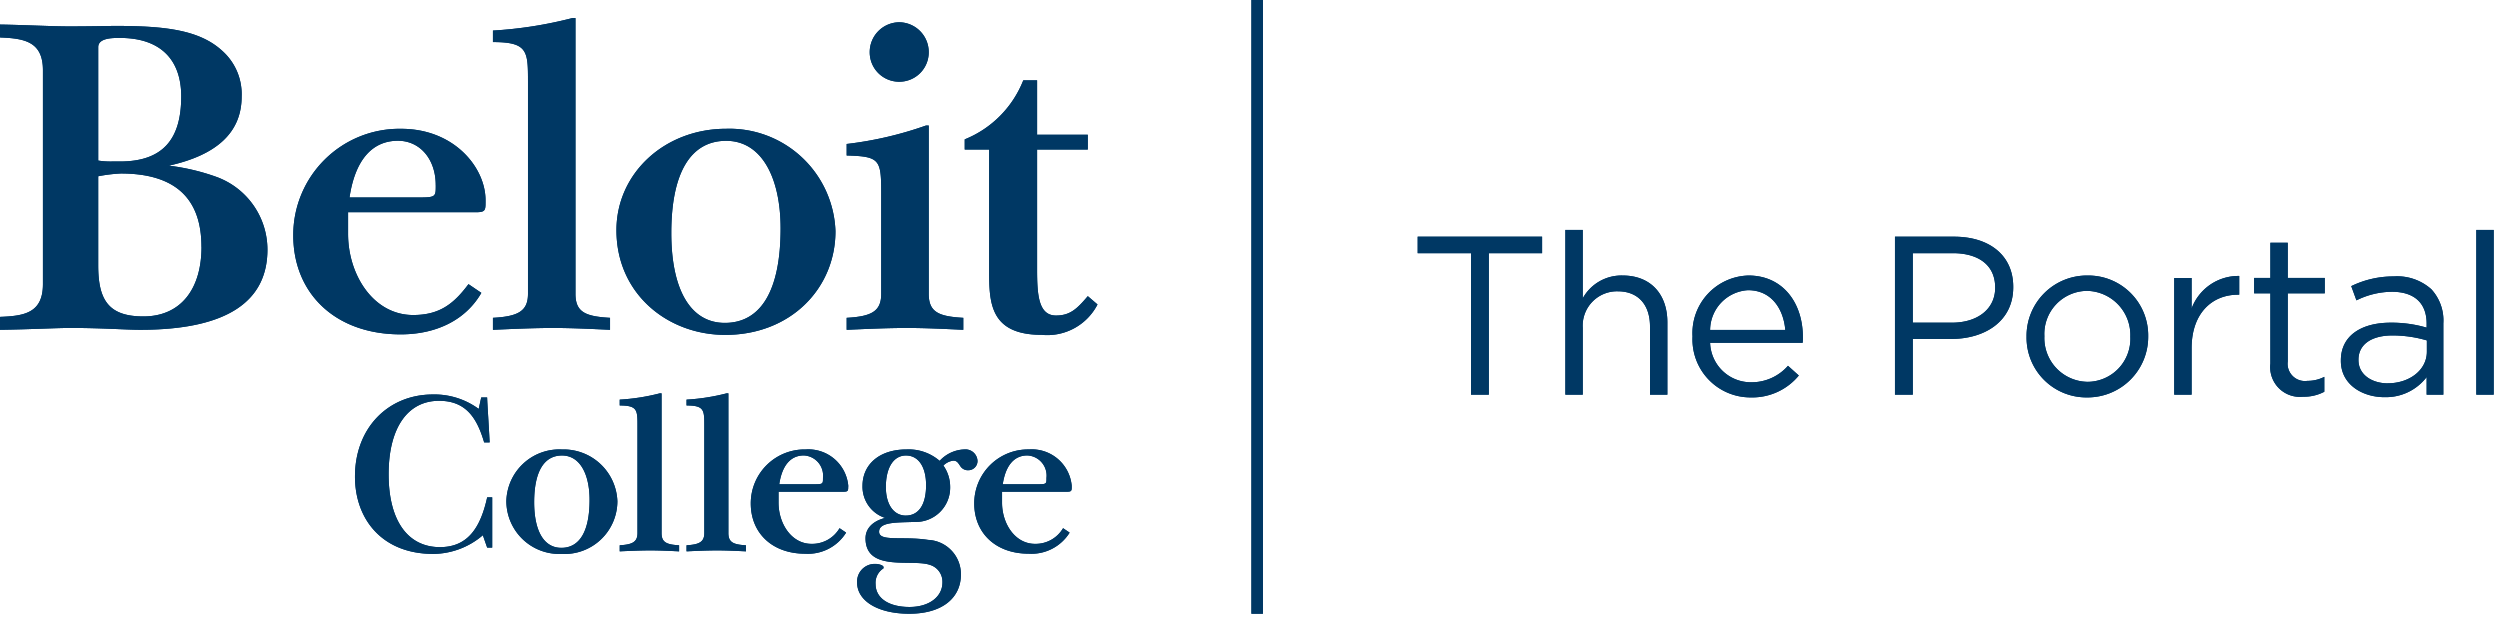 <svg xmlns="http://www.w3.org/2000/svg" xmlns:xlink="http://www.w3.org/1999/xlink" viewBox="0 0 217 54">
  <defs>
    <style>
      .cls-1, .cls-4 {
        fill: none;
      }

      .cls-2 {
        clip-path: url(#clip-Custom_Size_1);
      }

      .cls-3 {
        clip-path: url(#clip-path);
      }

      .cls-4 {
        stroke: #003864;
      }

      .cls-5 {
        fill: #003864;
      }

      .cls-6 {
        fill: #fff;
      }
    </style>
    <clipPath id="clip-path">
      <path id="Path_5" data-name="Path 5" class="cls-1" d="M0,0H216.452V-53.274H0Z" transform="translate(0 53.274)"/>
    </clipPath>
    <clipPath id="clip-Custom_Size_1">
      <rect width="217" height="54"/>
    </clipPath>
  </defs>
  <g id="Custom_Size_1" data-name="Custom Size – 1" class="cls-2">
    <rect class="cls-6" width="217" height="54"/>
    <g id="Group_6" data-name="Group 6" transform="translate(0 0)">
      <g id="Group_5" data-name="Group 5" class="cls-3">
        <g id="Group_1" data-name="Group 1">
          <path id="Path_1" data-name="Path 1" class="cls-4" d="M0,0V53.274" transform="translate(109.123 0)"/>
        </g>
        <g id="Group_2" data-name="Group 2">
          <path id="Path_2" data-name="Path 2" class="cls-5" d="M0,0A6.724,6.724,0,0,0-4.363-6.284a18.9,18.9,0,0,0-4.2-1c4.162-.921,6.324-2.882,6.324-6A5.038,5.038,0,0,0-3.922-17.25c-1.962-1.8-4.923-2.162-9.206-2.162-.76,0-2.2.04-4.082.04-1.521,0-3.643-.12-6-.16v1.121c2.121.08,3.722.36,3.722,2.842V3c0,2.521-1.641,2.761-3.722,2.842v1.12c2.762-.04,4.883-.16,6.124-.16,2.721,0,4.8.16,6.043.16C-3.6,6.964,0,4.563,0,0M-7.484-13.288c0,3.722-1.6,5.643-5.324,5.643h-.68a6.919,6.919,0,0,1-1.2-.08v-9.846c0-.8,1.241-.8,1.881-.8,3.522,0,5.324,1.881,5.324,5.083M-5.723-.24c0,3.722-1.842,6.043-5.043,6.043-3.042,0-3.923-1.44-3.923-4.442V-6.364a13.837,13.837,0,0,1,1.961-.24c4.763,0,7,2.2,7,6.364M18.931-4.082v-.2c0-2.841-2.721-6.2-7.324-6.2A9.223,9.223,0,0,0,2.241-1.241c0,5.043,3.642,8.6,9.326,8.6,3.082,0,5.643-1.24,7-3.6L17.45,3c-1.28,1.721-2.521,2.681-4.8,2.681C9.2,5.683,7,2.2,7-1.361V-3.242H18.091c.8,0,.84-.16.84-.84M14.609-5.563c0,.96,0,1.04-1.441,1.04H7.124c.48-3.242,1.961-4.923,4.2-4.923,1.921,0,3.282,1.6,3.282,3.843ZM29.737,6.964V5.924c-2.121-.121-3-.481-3-2.082V-20.092h-.28a35.742,35.742,0,0,1-6.884,1.081v1c3.042,0,3.042.8,3.042,3.482V3.842c0,1.521-.881,1.961-3.042,2.082v1.04c1.8-.08,3.6-.16,5.243-.16,1.521,0,3.242.08,4.923.16M49.305-1.6a9.215,9.215,0,0,0-9.486-8.885c-5.363,0-9.526,3.882-9.526,8.805,0,5.523,4.443,9.085,9.446,9.085,5.683,0,9.566-4.042,9.566-9m-4.763-.24c0,5.483-1.761,8.2-4.843,8.2-3,0-4.643-2.922-4.643-7.8,0-5.243,1.681-8.005,4.763-8.005s4.723,3.2,4.723,7.605M57.4-17.13a2.588,2.588,0,0,0-2.561-2.6,2.589,2.589,0,0,0-2.562,2.6,2.553,2.553,0,0,0,2.562,2.561A2.553,2.553,0,0,0,57.4-17.13m3,24.094V5.924c-2.121-.121-3-.481-3-2.082V-10.766h-.24a31.513,31.513,0,0,1-6.884,1.6v1c2.922.08,3,.36,3,3.4V3.842c0,1.521-.841,1.961-3,2.082v1.04c1.8-.08,3.6-.16,5.243-.16,1.521,0,3.2.08,4.883.16m11.647-2.2-.841-.721c-.92,1.081-1.52,1.681-2.761,1.681-1.521,0-1.641-1.8-1.641-4V-8.685h4.4V-9.966h-4.4v-4.723h-1.2a9.129,9.129,0,0,1-5.083,5.123v.881h2.121V1.8c0,2.762.04,5.6,4.563,5.6A4.905,4.905,0,0,0,72.05,4.763" transform="translate(23.214 21.663)"/>
        </g>
        <g id="Group_3" data-name="Group 3">
          <path id="Path_3" data-name="Path 3" class="cls-5" d="M0,0V-4.363H-.437c-.6,2.74-1.75,4.322-4.1,4.322-2.744,0-4.454-2.232-4.454-6.331,0-4.017,1.65-6.371,4.375-6.371,2.306,0,3.281,1.441,3.917,3.612h.477c-.1-1.948-.2-3.287-.218-3.9H-.955l-.218.994A6.491,6.491,0,0,0-5.15-13.291c-3.878,0-6.762,2.9-6.762,7.122,0,3.693,2.347,6.717,6.8,6.717a6.7,6.7,0,0,0,4.3-1.623L-.437,0ZM10.866-4.018a4.672,4.672,0,0,0-4.809-4.5,4.606,4.606,0,0,0-4.83,4.464A4.6,4.6,0,0,0,6.016.548a4.594,4.594,0,0,0,4.85-4.566M8.451-4.139C8.451-1.36,7.558.02,6,.02,4.474.02,3.642-1.461,3.642-3.937c0-2.658.852-4.058,2.415-4.058S8.451-6.372,8.451-4.139M16.222.325V-.2C15.147-.264,14.7-.446,14.7-1.258V-13.392h-.143a18.03,18.03,0,0,1-3.49.547v.508c1.542,0,1.542.406,1.542,1.765v9.314c0,.771-.446.994-1.542,1.055V.325C11.981.284,12.9.243,13.727.243c.771,0,1.643.041,2.495.082m5.8,0V-.2C20.946-.264,20.5-.446,20.5-1.258V-13.392h-.142a18.052,18.052,0,0,1-3.49.547v.508c1.542,0,1.542.406,1.542,1.765v9.314c0,.771-.447.994-1.542,1.055V.325c.913-.041,1.826-.082,2.658-.082.771,0,1.643.041,2.5.082m8.879-5.6v-.1a3.479,3.479,0,0,0-3.713-3.145,4.676,4.676,0,0,0-4.749,4.687c0,2.557,1.847,4.363,4.728,4.363A3.9,3.9,0,0,0,30.718-1.3l-.568-.385A2.758,2.758,0,0,1,27.715-.325c-1.745,0-2.861-1.765-2.861-3.571V-4.85h5.621c.406,0,.426-.081.426-.426M28.71-6.027c0,.487,0,.528-.731.528H24.915c.244-1.644.994-2.5,2.131-2.5A1.752,1.752,0,0,1,28.71-6.047Zm13.414-1.5a1.051,1.051,0,0,0-1.157-.994,3.049,3.049,0,0,0-2.13.994,4.1,4.1,0,0,0-2.861-.994c-2.415,0-3.835,1.339-3.835,3.165a2.848,2.848,0,0,0,1.968,2.78c-1.177.3-1.705.994-1.705,1.765,0,2.963,4.059,1.766,5.6,2.314A1.528,1.528,0,0,1,39.08,3.023c0,1.218-1.116,2.131-2.861,2.131-1.806,0-2.942-.771-2.942-1.989a1.474,1.474,0,0,1,.649-1.339c.041-.02.041-.061.041-.1V1.7c0-.162-.406-.284-.71-.284a1.535,1.535,0,0,0-1.583,1.624c0,1.562,1.765,2.7,4.525,2.7,2.9,0,4.484-1.4,4.484-3.408a2.975,2.975,0,0,0-2.84-3c-2.192-.345-4.262.183-4.262-.71,0-.872,1.563-.791,3.1-.852A2.977,2.977,0,0,0,39.75-5.256a3.22,3.22,0,0,0-.589-1.866,1.489,1.489,0,0,1,.853-.426c.365,0,.446.243.669.547a.783.783,0,0,0,.65.285.8.8,0,0,0,.791-.812M37.66-5.418c0,1.766-.69,2.638-1.765,2.638-.995,0-1.725-.893-1.725-2.476,0-1.724.69-2.739,1.745-2.739,1.075,0,1.745.974,1.745,2.577M50.3-5.276v-.1a3.479,3.479,0,0,0-3.713-3.145A4.676,4.676,0,0,0,41.84-3.835c0,2.557,1.846,4.363,4.728,4.363A3.9,3.9,0,0,0,50.119-1.3l-.568-.385A2.76,2.76,0,0,1,47.116-.325c-1.746,0-2.862-1.765-2.862-3.571V-4.85h5.621c.406,0,.426-.081.426-.426M48.11-6.027c0,.487,0,.528-.731.528H44.315c.244-1.644,1-2.5,2.131-2.5A1.752,1.752,0,0,1,48.11-6.047Z" transform="translate(42.724 47.532)"/>
        </g>
        <g id="Group_4" data-name="Group 4">
          <path id="Path_4" data-name="Path 4" class="cls-5" d="M0,0H1.548V-12.284H6.171v-1.43h-10.8v1.43H0ZM8.191,0H9.7V-5.8a2.981,2.981,0,0,1,3.037-3.174c1.783,0,2.8,1.176,2.8,3.056V0h1.508V-6.289c0-2.41-1.43-4.055-3.879-4.055A3.836,3.836,0,0,0,9.7-8.365V-14.3H8.191Zm16.09.235a5.229,5.229,0,0,0,4.173-1.9l-.94-.843a4.193,4.193,0,0,1-3.194,1.43,3.536,3.536,0,0,1-3.565-3.428h8.032a3.855,3.855,0,0,0,.02-.49c0-2.958-1.724-5.348-4.722-5.348a5,5,0,0,0-4.858,5.27v.039A5.034,5.034,0,0,0,24.281.235M20.755-5.623a3.492,3.492,0,0,1,3.291-3.448c2.018,0,3.076,1.607,3.233,3.448ZM36.8,0h1.547V-4.839h3.331c2.919,0,5.388-1.528,5.388-4.486v-.04c0-2.7-2.038-4.349-5.133-4.349H36.8Zm1.547-6.25v-6.034h3.468c2.214,0,3.683,1.019,3.683,2.978v.039c0,1.8-1.489,3.017-3.761,3.017ZM53.472.235a5.259,5.259,0,0,0,5.309-5.29v-.039a5.2,5.2,0,0,0-5.27-5.25,5.243,5.243,0,0,0-5.29,5.289v.04A5.189,5.189,0,0,0,53.472.235m.039-1.352a3.8,3.8,0,0,1-3.742-3.938v-.039a3.739,3.739,0,0,1,3.7-3.918,3.833,3.833,0,0,1,3.761,3.957v.04a3.737,3.737,0,0,1-3.722,3.9M61.04,0h1.509V-4.036c0-3.056,1.8-4.643,4.016-4.643h.117v-1.626a4.336,4.336,0,0,0-4.133,2.821v-2.645H61.04ZM72.246.176a3.786,3.786,0,0,0,1.822-.431V-1.548A3.169,3.169,0,0,1,72.6-1.2,1.5,1.5,0,0,1,70.894-2.88V-8.8h3.213v-1.332H70.894v-3.056H69.386v3.056H67.975V-8.8h1.411v6.113a2.578,2.578,0,0,0,2.86,2.86m7.039.039a4.439,4.439,0,0,0,3.664-1.743V0H84.4V-6.191A4,4,0,0,0,83.36-9.149a4.441,4.441,0,0,0-3.272-1.117,8.357,8.357,0,0,0-3.683.843l.451,1.234a7.053,7.053,0,0,1,3.076-.745c1.9,0,3.017.941,3.017,2.763v.352a10.777,10.777,0,0,0-3.115-.431c-2.567,0-4.33,1.137-4.33,3.272v.039C75.5-.862,77.4.215,79.285.215m.294-1.2c-1.371,0-2.547-.744-2.547-2.017v-.04c0-1.273,1.058-2.1,2.958-2.1a10.578,10.578,0,0,1,2.978.431v.98c0,1.606-1.528,2.742-3.389,2.742M87.261,0H88.77V-14.3H87.261Z" transform="translate(127.683 34.259)"/>
        </g>
      </g>
    </g>
    <g id="Group_7" data-name="Group 7" transform="translate(0 0)">
      <g id="Group_5-2" data-name="Group 5" class="cls-3">
        <g id="Group_1-2" data-name="Group 1">
          <path id="Path_1-2" data-name="Path 1" class="cls-4" d="M0,0V53.274" transform="translate(109.123 0)"/>
        </g>
        <g id="Group_2-2" data-name="Group 2">
          <path id="Path_2-2" data-name="Path 2" class="cls-5" d="M0,0A6.724,6.724,0,0,0-4.363-6.284a18.9,18.9,0,0,0-4.2-1c4.162-.921,6.324-2.882,6.324-6A5.038,5.038,0,0,0-3.922-17.25c-1.962-1.8-4.923-2.162-9.206-2.162-.76,0-2.2.04-4.082.04-1.521,0-3.643-.12-6-.16v1.121c2.121.08,3.722.36,3.722,2.842V3c0,2.521-1.641,2.761-3.722,2.842v1.12c2.762-.04,4.883-.16,6.124-.16,2.721,0,4.8.16,6.043.16C-3.6,6.964,0,4.563,0,0M-7.484-13.288c0,3.722-1.6,5.643-5.324,5.643h-.68a6.919,6.919,0,0,1-1.2-.08v-9.846c0-.8,1.241-.8,1.881-.8,3.522,0,5.324,1.881,5.324,5.083M-5.723-.24c0,3.722-1.842,6.043-5.043,6.043-3.042,0-3.923-1.44-3.923-4.442V-6.364a13.837,13.837,0,0,1,1.961-.24c4.763,0,7,2.2,7,6.364M18.931-4.082v-.2c0-2.841-2.721-6.2-7.324-6.2A9.223,9.223,0,0,0,2.241-1.241c0,5.043,3.642,8.6,9.326,8.6,3.082,0,5.643-1.24,7-3.6L17.45,3c-1.28,1.721-2.521,2.681-4.8,2.681C9.2,5.683,7,2.2,7-1.361V-3.242H18.091c.8,0,.84-.16.84-.84M14.609-5.563c0,.96,0,1.04-1.441,1.04H7.124c.48-3.242,1.961-4.923,4.2-4.923,1.921,0,3.282,1.6,3.282,3.843ZM29.737,6.964V5.924c-2.121-.121-3-.481-3-2.082V-20.092h-.28a35.742,35.742,0,0,1-6.884,1.081v1c3.042,0,3.042.8,3.042,3.482V3.842c0,1.521-.881,1.961-3.042,2.082v1.04c1.8-.08,3.6-.16,5.243-.16,1.521,0,3.242.08,4.923.16M49.305-1.6a9.215,9.215,0,0,0-9.486-8.885c-5.363,0-9.526,3.882-9.526,8.805,0,5.523,4.443,9.085,9.446,9.085,5.683,0,9.566-4.042,9.566-9m-4.763-.24c0,5.483-1.761,8.2-4.843,8.2-3,0-4.643-2.922-4.643-7.8,0-5.243,1.681-8.005,4.763-8.005s4.723,3.2,4.723,7.605M57.4-17.13a2.588,2.588,0,0,0-2.561-2.6,2.589,2.589,0,0,0-2.562,2.6,2.553,2.553,0,0,0,2.562,2.561A2.553,2.553,0,0,0,57.4-17.13m3,24.094V5.924c-2.121-.121-3-.481-3-2.082V-10.766h-.24a31.513,31.513,0,0,1-6.884,1.6v1c2.922.08,3,.36,3,3.4V3.842c0,1.521-.841,1.961-3,2.082v1.04c1.8-.08,3.6-.16,5.243-.16,1.521,0,3.2.08,4.883.16m11.647-2.2-.841-.721c-.92,1.081-1.52,1.681-2.761,1.681-1.521,0-1.641-1.8-1.641-4V-8.685h4.4V-9.966h-4.4v-4.723h-1.2a9.129,9.129,0,0,1-5.083,5.123v.881h2.121V1.8c0,2.762.04,5.6,4.563,5.6A4.905,4.905,0,0,0,72.05,4.763" transform="translate(23.214 21.663)"/>
        </g>
        <g id="Group_3-2" data-name="Group 3">
          <path id="Path_3-2" data-name="Path 3" class="cls-5" d="M0,0V-4.363H-.437c-.6,2.74-1.75,4.322-4.1,4.322-2.744,0-4.454-2.232-4.454-6.331,0-4.017,1.65-6.371,4.375-6.371,2.306,0,3.281,1.441,3.917,3.612h.477c-.1-1.948-.2-3.287-.218-3.9H-.955l-.218.994A6.491,6.491,0,0,0-5.15-13.291c-3.878,0-6.762,2.9-6.762,7.122,0,3.693,2.347,6.717,6.8,6.717a6.7,6.7,0,0,0,4.3-1.623L-.437,0ZM10.866-4.018a4.672,4.672,0,0,0-4.809-4.5,4.606,4.606,0,0,0-4.83,4.464A4.6,4.6,0,0,0,6.016.548a4.594,4.594,0,0,0,4.85-4.566M8.451-4.139C8.451-1.36,7.558.02,6,.02,4.474.02,3.642-1.461,3.642-3.937c0-2.658.852-4.058,2.415-4.058S8.451-6.372,8.451-4.139M16.222.325V-.2C15.147-.264,14.7-.446,14.7-1.258V-13.392h-.143a18.03,18.03,0,0,1-3.49.547v.508c1.542,0,1.542.406,1.542,1.765v9.314c0,.771-.446.994-1.542,1.055V.325C11.981.284,12.9.243,13.727.243c.771,0,1.643.041,2.495.082m5.8,0V-.2C20.946-.264,20.5-.446,20.5-1.258V-13.392h-.142a18.052,18.052,0,0,1-3.49.547v.508c1.542,0,1.542.406,1.542,1.765v9.314c0,.771-.447.994-1.542,1.055V.325c.913-.041,1.826-.082,2.658-.082.771,0,1.643.041,2.5.082m8.879-5.6v-.1a3.479,3.479,0,0,0-3.713-3.145,4.676,4.676,0,0,0-4.749,4.687c0,2.557,1.847,4.363,4.728,4.363A3.9,3.9,0,0,0,30.718-1.3l-.568-.385A2.758,2.758,0,0,1,27.715-.325c-1.745,0-2.861-1.765-2.861-3.571V-4.85h5.621c.406,0,.426-.081.426-.426M28.71-6.027c0,.487,0,.528-.731.528H24.915c.244-1.644.994-2.5,2.131-2.5A1.752,1.752,0,0,1,28.71-6.047Zm13.414-1.5a1.051,1.051,0,0,0-1.157-.994,3.049,3.049,0,0,0-2.13.994,4.1,4.1,0,0,0-2.861-.994c-2.415,0-3.835,1.339-3.835,3.165a2.848,2.848,0,0,0,1.968,2.78c-1.177.3-1.705.994-1.705,1.765,0,2.963,4.059,1.766,5.6,2.314A1.528,1.528,0,0,1,39.08,3.023c0,1.218-1.116,2.131-2.861,2.131-1.806,0-2.942-.771-2.942-1.989a1.474,1.474,0,0,1,.649-1.339c.041-.02.041-.061.041-.1V1.7c0-.162-.406-.284-.71-.284a1.535,1.535,0,0,0-1.583,1.624c0,1.562,1.765,2.7,4.525,2.7,2.9,0,4.484-1.4,4.484-3.408a2.975,2.975,0,0,0-2.84-3c-2.192-.345-4.262.183-4.262-.71,0-.872,1.563-.791,3.1-.852A2.977,2.977,0,0,0,39.75-5.256a3.22,3.22,0,0,0-.589-1.866,1.489,1.489,0,0,1,.853-.426c.365,0,.446.243.669.547a.783.783,0,0,0,.65.285.8.8,0,0,0,.791-.812M37.66-5.418c0,1.766-.69,2.638-1.765,2.638-.995,0-1.725-.893-1.725-2.476,0-1.724.69-2.739,1.745-2.739,1.075,0,1.745.974,1.745,2.577M50.3-5.276v-.1a3.479,3.479,0,0,0-3.713-3.145A4.676,4.676,0,0,0,41.84-3.835c0,2.557,1.846,4.363,4.728,4.363A3.9,3.9,0,0,0,50.119-1.3l-.568-.385A2.76,2.76,0,0,1,47.116-.325c-1.746,0-2.862-1.765-2.862-3.571V-4.85h5.621c.406,0,.426-.081.426-.426M48.11-6.027c0,.487,0,.528-.731.528H44.315c.244-1.644,1-2.5,2.131-2.5A1.752,1.752,0,0,1,48.11-6.047Z" transform="translate(42.724 47.532)"/>
        </g>
        <g id="Group_4-2" data-name="Group 4">
          <path id="Path_4-2" data-name="Path 4" class="cls-5" d="M0,0H1.548V-12.284H6.171v-1.43h-10.8v1.43H0ZM8.191,0H9.7V-5.8a2.981,2.981,0,0,1,3.037-3.174c1.783,0,2.8,1.176,2.8,3.056V0h1.508V-6.289c0-2.41-1.43-4.055-3.879-4.055A3.836,3.836,0,0,0,9.7-8.365V-14.3H8.191Zm16.09.235a5.229,5.229,0,0,0,4.173-1.9l-.94-.843a4.193,4.193,0,0,1-3.194,1.43,3.536,3.536,0,0,1-3.565-3.428h8.032a3.855,3.855,0,0,0,.02-.49c0-2.958-1.724-5.348-4.722-5.348a5,5,0,0,0-4.858,5.27v.039A5.034,5.034,0,0,0,24.281.235M20.755-5.623a3.492,3.492,0,0,1,3.291-3.448c2.018,0,3.076,1.607,3.233,3.448ZM36.8,0h1.547V-4.839h3.331c2.919,0,5.388-1.528,5.388-4.486v-.04c0-2.7-2.038-4.349-5.133-4.349H36.8Zm1.547-6.25v-6.034h3.468c2.214,0,3.683,1.019,3.683,2.978v.039c0,1.8-1.489,3.017-3.761,3.017ZM53.472.235a5.259,5.259,0,0,0,5.309-5.29v-.039a5.2,5.2,0,0,0-5.27-5.25,5.243,5.243,0,0,0-5.29,5.289v.04A5.189,5.189,0,0,0,53.472.235m.039-1.352a3.8,3.8,0,0,1-3.742-3.938v-.039a3.739,3.739,0,0,1,3.7-3.918,3.833,3.833,0,0,1,3.761,3.957v.04a3.737,3.737,0,0,1-3.722,3.9M61.04,0h1.509V-4.036c0-3.056,1.8-4.643,4.016-4.643h.117v-1.626a4.336,4.336,0,0,0-4.133,2.821v-2.645H61.04ZM72.246.176a3.786,3.786,0,0,0,1.822-.431V-1.548A3.169,3.169,0,0,1,72.6-1.2,1.5,1.5,0,0,1,70.894-2.88V-8.8h3.213v-1.332H70.894v-3.056H69.386v3.056H67.975V-8.8h1.411v6.113a2.578,2.578,0,0,0,2.86,2.86m7.039.039a4.439,4.439,0,0,0,3.664-1.743V0H84.4V-6.191A4,4,0,0,0,83.36-9.149a4.441,4.441,0,0,0-3.272-1.117,8.357,8.357,0,0,0-3.683.843l.451,1.234a7.053,7.053,0,0,1,3.076-.745c1.9,0,3.017.941,3.017,2.763v.352a10.777,10.777,0,0,0-3.115-.431c-2.567,0-4.33,1.137-4.33,3.272v.039C75.5-.862,77.4.215,79.285.215m.294-1.2c-1.371,0-2.547-.744-2.547-2.017v-.04c0-1.273,1.058-2.1,2.958-2.1a10.578,10.578,0,0,1,2.978.431v.98c0,1.606-1.528,2.742-3.389,2.742M87.261,0H88.77V-14.3H87.261Z" transform="translate(127.683 34.259)"/>
        </g>
      </g>
    </g>
  </g>
</svg>
